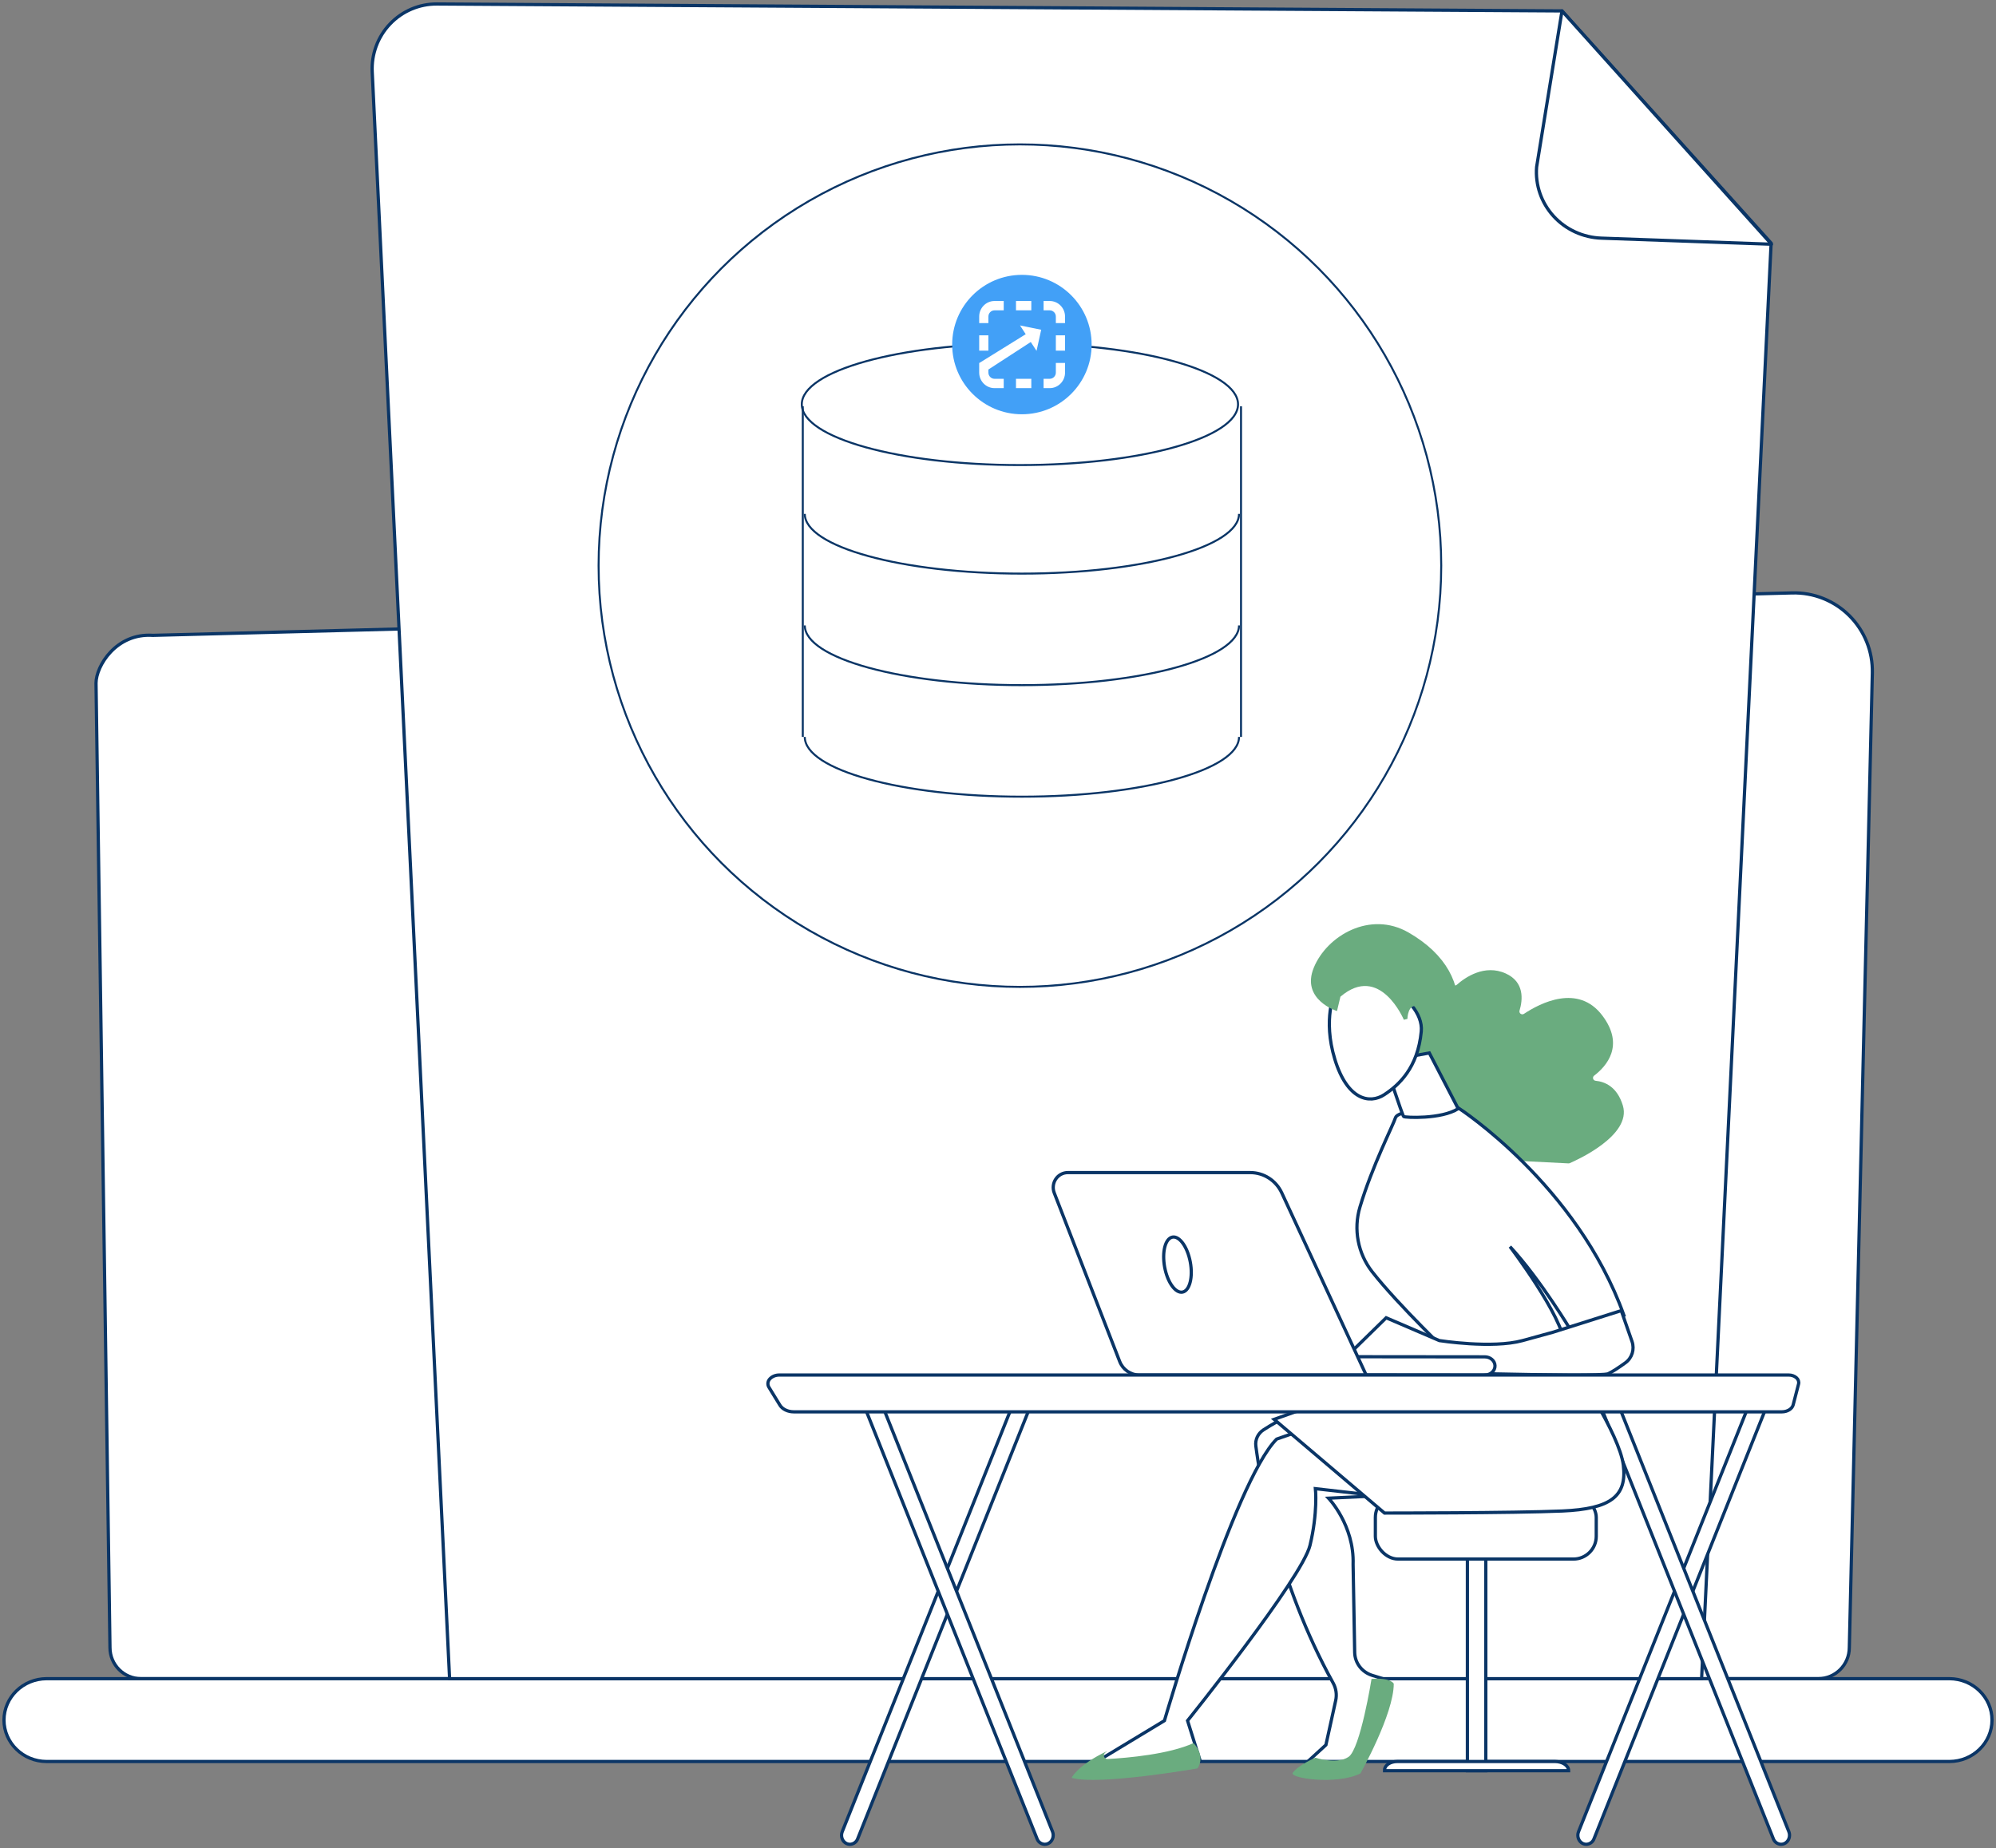 <?xml version="1.0" encoding="UTF-8"?>
<svg width="501px" height="464px" viewBox="0 0 501 464" version="1.1" xmlns="http://www.w3.org/2000/svg" xmlns:xlink="http://www.w3.org/1999/xlink">
    <rect x="0" y="0" width="501" height="464" fill="#808080" stroke="none"/>
    <title>illustration 03</title>
    <g id="Page-1" stroke="none" stroke-width="1" fill="none" fill-rule="evenodd">
        <g id="Page-10" transform="translate(-47, -286)">
            <g id="illustration-03" transform="translate(48, 287)">
                <g id="Group-3" fill-rule="nonzero">
                    <g id="illustration">
                        <path d="M463.181,412.636 C463.166,416.932 459.688,420.409 455.395,420.42 L34.39,420.42 C30.098,420.409 26.619,416.932 26.605,412.636 L23.102,170.512 C23.102,166.226 28.141,157.872 37.377,158.501 L448.832,147.847 C454.202,147.705 459.395,149.772 463.2,153.568 C467.004,157.363 469.087,162.554 468.962,167.928 L463.181,412.636 Z" id="Path" stroke="#0A3566" stroke-width="0.812" fill="#FFFFFF"></path>
                        <path d="M488.313,441.21 L10.687,441.21 C4.792,441.194 0.018,436.55 0,430.816 L0,430.816 C0.018,425.082 4.792,420.437 10.687,420.42 L488.313,420.42 C494.208,420.437 498.982,425.082 499,430.816 L499,430.816 C498.982,436.55 494.208,441.194 488.313,441.21 Z" id="Path" stroke="#0A3566" stroke-width="0.812" fill="#FFFFFF"></path>
                        <path d="M391.063,1.739 L108.665,0 C104.223,-0.025 99.966,1.789 96.895,5.015 C93.823,8.241 92.207,12.596 92.427,17.056 L111.848,420.42 L426.106,420.42 L443.556,60.03 L391.063,1.739 Z" id="Path" stroke="#0A3566" stroke-width="0.812" fill="#FFFFFF"></path>
                        <path d="M400.959,58.786 C396.348,58.627 392.004,56.63 388.933,53.256 C385.862,49.882 384.33,45.425 384.694,40.918 L391.063,1.739 L443.646,60.31 L400.959,58.786 Z" id="Path" stroke="#0A3566" stroke-width="0.812" fill="#FFFFFF" stroke-linejoin="round"></path>
                        <path d="M212.335,462 C212.047,462.001 211.762,461.94 211.501,461.82 C210.43,461.323 209.935,459.984 210.404,458.829 L254.694,347.877 C255.154,346.723 256.395,346.189 257.466,346.685 C258.538,347.182 259.033,348.521 258.563,349.676 L214.276,460.618 C213.98,461.43 213.209,461.979 212.335,462 L212.335,462 Z" id="Path" stroke="#0A3566" stroke-width="0.812" fill="#FFFFFF"></path>
                        <path d="M261.249,462 C260.377,461.98 259.607,461.433 259.31,460.623 L215.019,349.676 C214.559,348.521 215.054,347.182 216.125,346.686 C217.196,346.189 218.438,346.722 218.898,347.877 L263.189,458.824 C263.65,459.979 263.154,461.318 262.083,461.814 C261.823,461.936 261.538,462 261.249,462 L261.249,462 Z" id="Path" stroke="#0A3566" stroke-width="0.812" fill="#FFFFFF"></path>
                        <path d="M397.153,462 C396.865,462.001 396.581,461.94 396.32,461.82 C395.249,461.323 394.753,459.984 395.214,458.829 L439.507,347.877 C439.967,346.723 441.209,346.189 442.282,346.685 C443.355,347.182 443.846,348.521 443.378,349.676 L399.095,460.618 C398.799,461.43 398.028,461.98 397.153,462 L397.153,462 Z" id="Path" stroke="#0A3566" stroke-width="0.812" fill="#FFFFFF"></path>
                        <path d="M446.057,462 C445.185,461.98 444.414,461.433 444.118,460.623 L399.834,349.676 C399.374,348.521 399.869,347.182 400.94,346.686 C402.011,346.189 403.252,346.722 403.715,347.877 L448.004,458.824 C448.464,459.979 447.969,461.318 446.898,461.814 C446.635,461.937 446.348,462 446.057,462 L446.057,462 Z" id="Path" stroke="#0A3566" stroke-width="0.812" fill="#FFFFFF"></path>
                        <rect id="Rectangle" stroke="#0A3566" stroke-width="0.812" fill="#FFFFFF" x="367.319" y="388.08" width="4.62" height="55.44"></rect>
                        <path d="M392.731,443.52 L346.528,443.52 L346.528,443.353 C346.529,442.17 347.954,441.211 349.713,441.21 L389.305,441.21 C391.198,441.213 392.731,442.246 392.731,443.52 Z" id="Path" stroke="#0A3566" stroke-width="0.812" fill="#FFFFFF"></path>
                        <rect id="Rectangle" stroke="#0A3566" stroke-width="0.812" fill="#FFFFFF" x="344.218" y="374.22" width="55.444" height="16.17" rx="5.721"></rect>
                        <path d="M332.533,351.12 C332.533,351.12 324.81,352.29 316.128,357.961 C314.758,358.845 314.018,360.41 314.217,362.002 C315.257,370.046 319.531,396.089 333.629,421.523 C334.367,422.867 334.59,424.425 334.257,425.915 L331.807,437.05 L327.272,441.21 L338.97,441.21 L346.76,420.618 L343.429,419.59 C340.847,418.792 339.075,416.472 339.028,413.826 L338.631,391.74 C338.964,381.898 332.462,375.108 332.462,375.108 L351.148,374.222 L332.533,351.12 Z" id="Path" stroke="#0A3566" stroke-width="0.812" fill="#FFFFFF"></path>
                        <path d="M323.487,444.039 C322.471,445.398 334.426,447.19 340.467,444.216 C340.467,444.216 348.838,429.34 348.838,421.68 C348.838,421.68 348.173,420.117 343.258,420.473 C343.258,420.473 340.446,438.086 337.478,440.061 C334.51,442.035 329.17,440.26 329.17,440.26 C329.17,440.26 324.986,442.037 323.487,444.039 Z" id="Path" fill="#6AAC7F"></path>
                        <path d="M348.838,375.086 C348.74,374.917 329.17,372.715 329.17,372.715 C329.17,372.715 329.81,378.708 327.81,386.961 C325.809,395.213 297.08,430.959 297.08,430.959 L300.096,440.58 C290.782,443.849 281.618,444.372 272.602,442.248 L291.273,430.959 C291.273,430.959 308.747,370.969 319.45,360.267 L339.066,353.43 L348.838,375.086 Z" id="Path" stroke="#0A3566" stroke-width="0.812" fill="#FFFFFF"></path>
                        <path d="M393.923,341.88 C393.923,341.88 405.512,359.004 406.462,366.816 C407.411,374.629 403.288,377.802 391.131,378.326 C378.973,378.849 346.514,378.84 346.514,378.84 L318.806,355.316 C318.806,355.316 338.993,348.16 344.241,346.135 C349.489,344.11 393.923,341.88 393.923,341.88 Z" id="Path" stroke="#0A3566" stroke-width="0.812" fill="#FFFFFF"></path>
                        <path d="M298.571,436.59 C298.571,436.59 301.708,439.595 299.589,442.939 C299.589,442.939 274.731,447.294 267.981,445.314 C267.981,445.314 269.382,442.151 276.983,438.553 L276.421,438.979 C276.104,439.218 275.982,439.633 276.12,440.003 C276.258,440.373 276.624,440.611 277.022,440.589 C282.03,440.309 292.393,439.41 298.571,436.59 Z" id="Path" fill="#6AAC7F"></path>
                        <path d="M354.05,243.098 C355.833,242.806 362.386,242.009 363.468,245.887 C363.539,246.126 363.73,246.312 363.973,246.379 C364.216,246.446 364.477,246.385 364.664,246.218 C366.73,244.394 371.601,240.966 376.944,243.385 C381.662,245.52 381.225,249.967 380.41,252.694 C380.316,252.988 380.42,253.308 380.67,253.493 C380.919,253.678 381.26,253.688 381.52,253.517 C385.635,250.783 395.12,245.903 401.194,253.949 C406.859,261.456 402.239,266.666 399.128,269.035 C398.892,269.218 398.793,269.524 398.878,269.808 C398.963,270.092 399.215,270.296 399.514,270.323 C401.783,270.544 404.909,271.775 406.347,276.561 C408.6,284.063 394.651,290.296 393.009,291.001 C392.906,291.045 392.794,291.065 392.682,291.059 L364.502,289.642 C364.283,289.631 364.08,289.524 363.949,289.35 L346.673,266.365 C346.533,266.179 346.492,265.938 346.56,265.717 L353.472,243.595 C353.554,243.335 353.777,243.142 354.05,243.098 Z" id="Path" fill="#6AAC7F"></path>
                        <path d="M363.535,339.57 C363.535,339.57 350.049,326.743 343.405,318.248 C339.822,313.651 338.683,307.607 340.349,302.024 C343.38,291.833 348.768,281.261 349.258,279.617 C350.013,277.097 365.136,277.2 365.136,277.2 C365.136,277.2 394.901,296.491 406.593,329.168 L393.461,333.251 C393.461,333.251 385.689,320.232 378.011,311.959 C378.011,311.959 391.298,329.486 391.766,336.662 L363.535,339.57 Z" id="Path" stroke="#0A3566" stroke-width="0.812" fill="#FFFFFF"></path>
                        <path d="M346.528,265.382 C346.698,265.908 350.991,279.027 351.326,279.299 C351.661,279.571 360.738,280.03 365.009,277.328 L357.762,263.34 L346.528,265.382 Z" id="Path" stroke="#0A3566" stroke-width="0.812" fill="#FFFFFF"></path>
                        <path d="M334.073,248.144 C334.073,248.144 330.924,254.708 334.05,264.931 C337.176,275.153 342.791,276.209 346.443,273.817 C350.096,271.424 354.869,267.101 355.738,257.953 C356.608,248.805 338.389,239.851 334.073,248.144 Z" id="Path" stroke="#0A3566" stroke-width="0.812" fill="#FFFFFF"></path>
                        <path d="M351.368,255.009 C351.368,255.009 345.383,240.74 335.448,249.213 L334.588,252.814 C334.588,252.814 325.476,249.975 328.76,241.936 C332.044,233.897 342.898,227.534 352.561,233.107 C362.223,238.68 365.673,246.171 364.906,253.557 C364.14,260.942 358.538,258.236 358.538,258.236 C358.538,258.236 357.619,252.761 354.981,251.713 C352.343,250.664 352.265,254.784 352.265,254.784 L351.368,255.009 Z" id="Path" fill="#6AAC7F"></path>
                        <path d="M337.287,339.263 L346.932,329.818 L360.277,335.544 C360.277,335.544 373.56,337.634 381.162,335.544 L388.764,333.454 L405.941,328.02 L408.641,335.768 C409.324,337.734 408.639,339.922 406.963,341.126 C405.477,342.207 403.735,343.378 402.625,343.872 C400.361,344.878 346.856,343.177 346.856,343.177 L337.287,339.263 Z" id="Path" stroke="#0A3566" stroke-width="0.812" fill="#FFFFFF"></path>
                        <path d="M371.829,344.19 L371.696,344.19 L314.438,344.133 C313.522,344.133 312.676,343.699 312.218,342.993 C311.761,342.287 311.761,341.417 312.218,340.711 C312.676,340.005 313.522,339.57 314.438,339.57 L371.698,339.627 C373.085,339.632 374.215,340.618 374.249,341.852 C374.283,343.087 373.208,344.121 371.823,344.187 L371.829,344.19 Z" id="Path" stroke="#0A3566" stroke-width="0.812" fill="#FFFFFF"></path>
                        <path d="M267.019,293.37 L312.831,293.37 C316.211,293.37 319.287,295.355 320.728,298.467 L341.907,344.19 L284.976,344.19 C282.797,344.19 280.84,342.835 280.039,340.773 L263.615,298.463 C263.172,297.316 263.314,296.02 263.995,295.001 C264.677,293.982 265.808,293.371 267.019,293.37 Z" id="Path" stroke="#0A3566" stroke-width="0.812" fill="#FFFFFF"></path>
                        <path d="M297.619,315.125 C298.506,318.879 297.849,322.524 296.154,323.267 C294.458,324.01 292.363,321.569 291.478,317.816 C290.593,314.062 291.246,310.418 292.942,309.674 C294.637,308.929 296.73,311.373 297.619,315.125 Z" id="Path" stroke="#0A3566" stroke-width="0.812" fill="#FFFFFF"></path>
                        <path d="M450.444,346.436 C450.58,345.871 450.379,345.285 449.91,344.877 C449.399,344.43 448.702,344.183 447.977,344.19 L194.629,344.19 C193.683,344.175 192.783,344.546 192.199,345.193 C191.671,345.794 191.598,346.608 192.012,347.274 L194.758,351.749 C195.385,352.774 196.747,353.43 198.247,353.43 L446.245,353.43 C447.64,353.43 448.838,352.686 449.098,351.655 L450.444,346.436 Z" id="Path" stroke="#0A3566" stroke-width="0.812" fill="#FFFFFF"></path>
                    </g>
                </g>
                <g id="Group-11" transform="translate(149, 35)">
                    <circle id="Oval" stroke="#0A3566" stroke-width="0.5" fill="#FFFFFF" cx="106" cy="106" r="105.75"></circle>
                    <g id="Group-10" transform="translate(51, 50)" stroke="#0A3566" stroke-width="0.5">
                        <ellipse id="Oval" cx="55" cy="15.5" rx="54.75" ry="15.25"></ellipse>
                        <path d="M110,58 C110,49.716 85.6,43 55.5,43 C25.4,43 1,49.716 1,58" id="Oval" transform="translate(55.5, 50.5) scale(1, -1) translate(-55.5, -50.5) "></path>
                        <path d="M110,86 C110,77.716 85.6,71 55.5,71 C25.4,71 1,77.716 1,86" id="Oval" transform="translate(55.5, 78.5) scale(1, -1) translate(-55.5, -78.5) "></path>
                        <path d="M110,114 C110,105.716 85.6,99 55.5,99 C25.4,99 1,105.716 1,114" id="Oval" transform="translate(55.5, 106.5) scale(1, -1) translate(-55.5, -106.5) "></path>
                        <line x1="110.5" y1="16" x2="110.5" y2="99" id="Path-4"></line>
                        <line x1="0.5" y1="16" x2="0.5" y2="99" id="Path-4"></line>
                    </g>
                    <g id="Group-12" transform="translate(89, 33)">
                        <circle id="Oval" fill="#FFFFFF" cx="17.5" cy="15.5" r="13.5"></circle>
                        <path d="M17.5,0 C27.165,0 35,7.835 35,17.5 C35,27.165 27.165,35 17.5,35 C7.835,35 0,27.165 0,17.5 C0,7.835 7.835,0 17.5,0 Z M17.025,12.695 L18.458,14.901 L6.835,22.111 L6.78,22.111 L6.78,22.145 L6.747,22.166 L6.78,22.191 L6.78,24.531 C6.78,26.689 8.503,28.438 10.628,28.438 L10.628,28.438 L12.937,28.438 L12.936,26.093 L10.628,26.094 C9.778,26.094 9.089,25.394 9.089,24.531 L9.089,24.531 L9.088,23.766 L19.728,16.857 L21.174,19.084 L22.343,13.783 L17.025,12.695 Z M19.862,26.093 L16.014,26.093 L16.015,28.437 L19.863,28.437 L19.862,26.093 Z M28.328,22.111 L26.019,22.111 L26.019,24.531 C26.019,25.394 25.33,26.094 24.48,26.094 L24.48,26.094 L22.941,26.093 L22.941,28.437 L24.48,28.438 C26.605,28.438 28.328,26.689 28.328,24.531 L28.328,24.531 L28.328,22.111 Z M9.089,15.185 L6.78,15.185 L6.78,19.033 L9.089,19.033 L9.089,15.185 Z M26.019,15.185 L26.019,19.033 L28.328,19.033 L28.328,15.185 L26.019,15.185 Z M24.48,6.562 L22.941,6.562 L22.941,8.906 L24.48,8.906 C25.33,8.906 26.019,9.606 26.019,10.469 L26.019,10.469 L26.019,12.107 L28.328,12.107 L28.328,10.469 C28.328,8.311 26.605,6.562 24.48,6.562 L24.48,6.562 Z M12.937,6.562 L10.628,6.562 C8.503,6.562 6.78,8.311 6.78,10.469 L6.78,10.469 L6.78,12.107 L9.089,12.107 L9.089,10.469 C9.089,9.606 9.778,8.906 10.628,8.906 L10.628,8.906 L12.936,8.906 L12.937,6.562 Z M19.863,6.562 L16.015,6.562 L16.014,8.906 L19.862,8.906 L19.863,6.562 Z" id="Combined-Shape" fill="#42A0F7" fill-rule="nonzero"></path>
                    </g>
                </g>
            </g>
        </g>
    </g>
</svg>